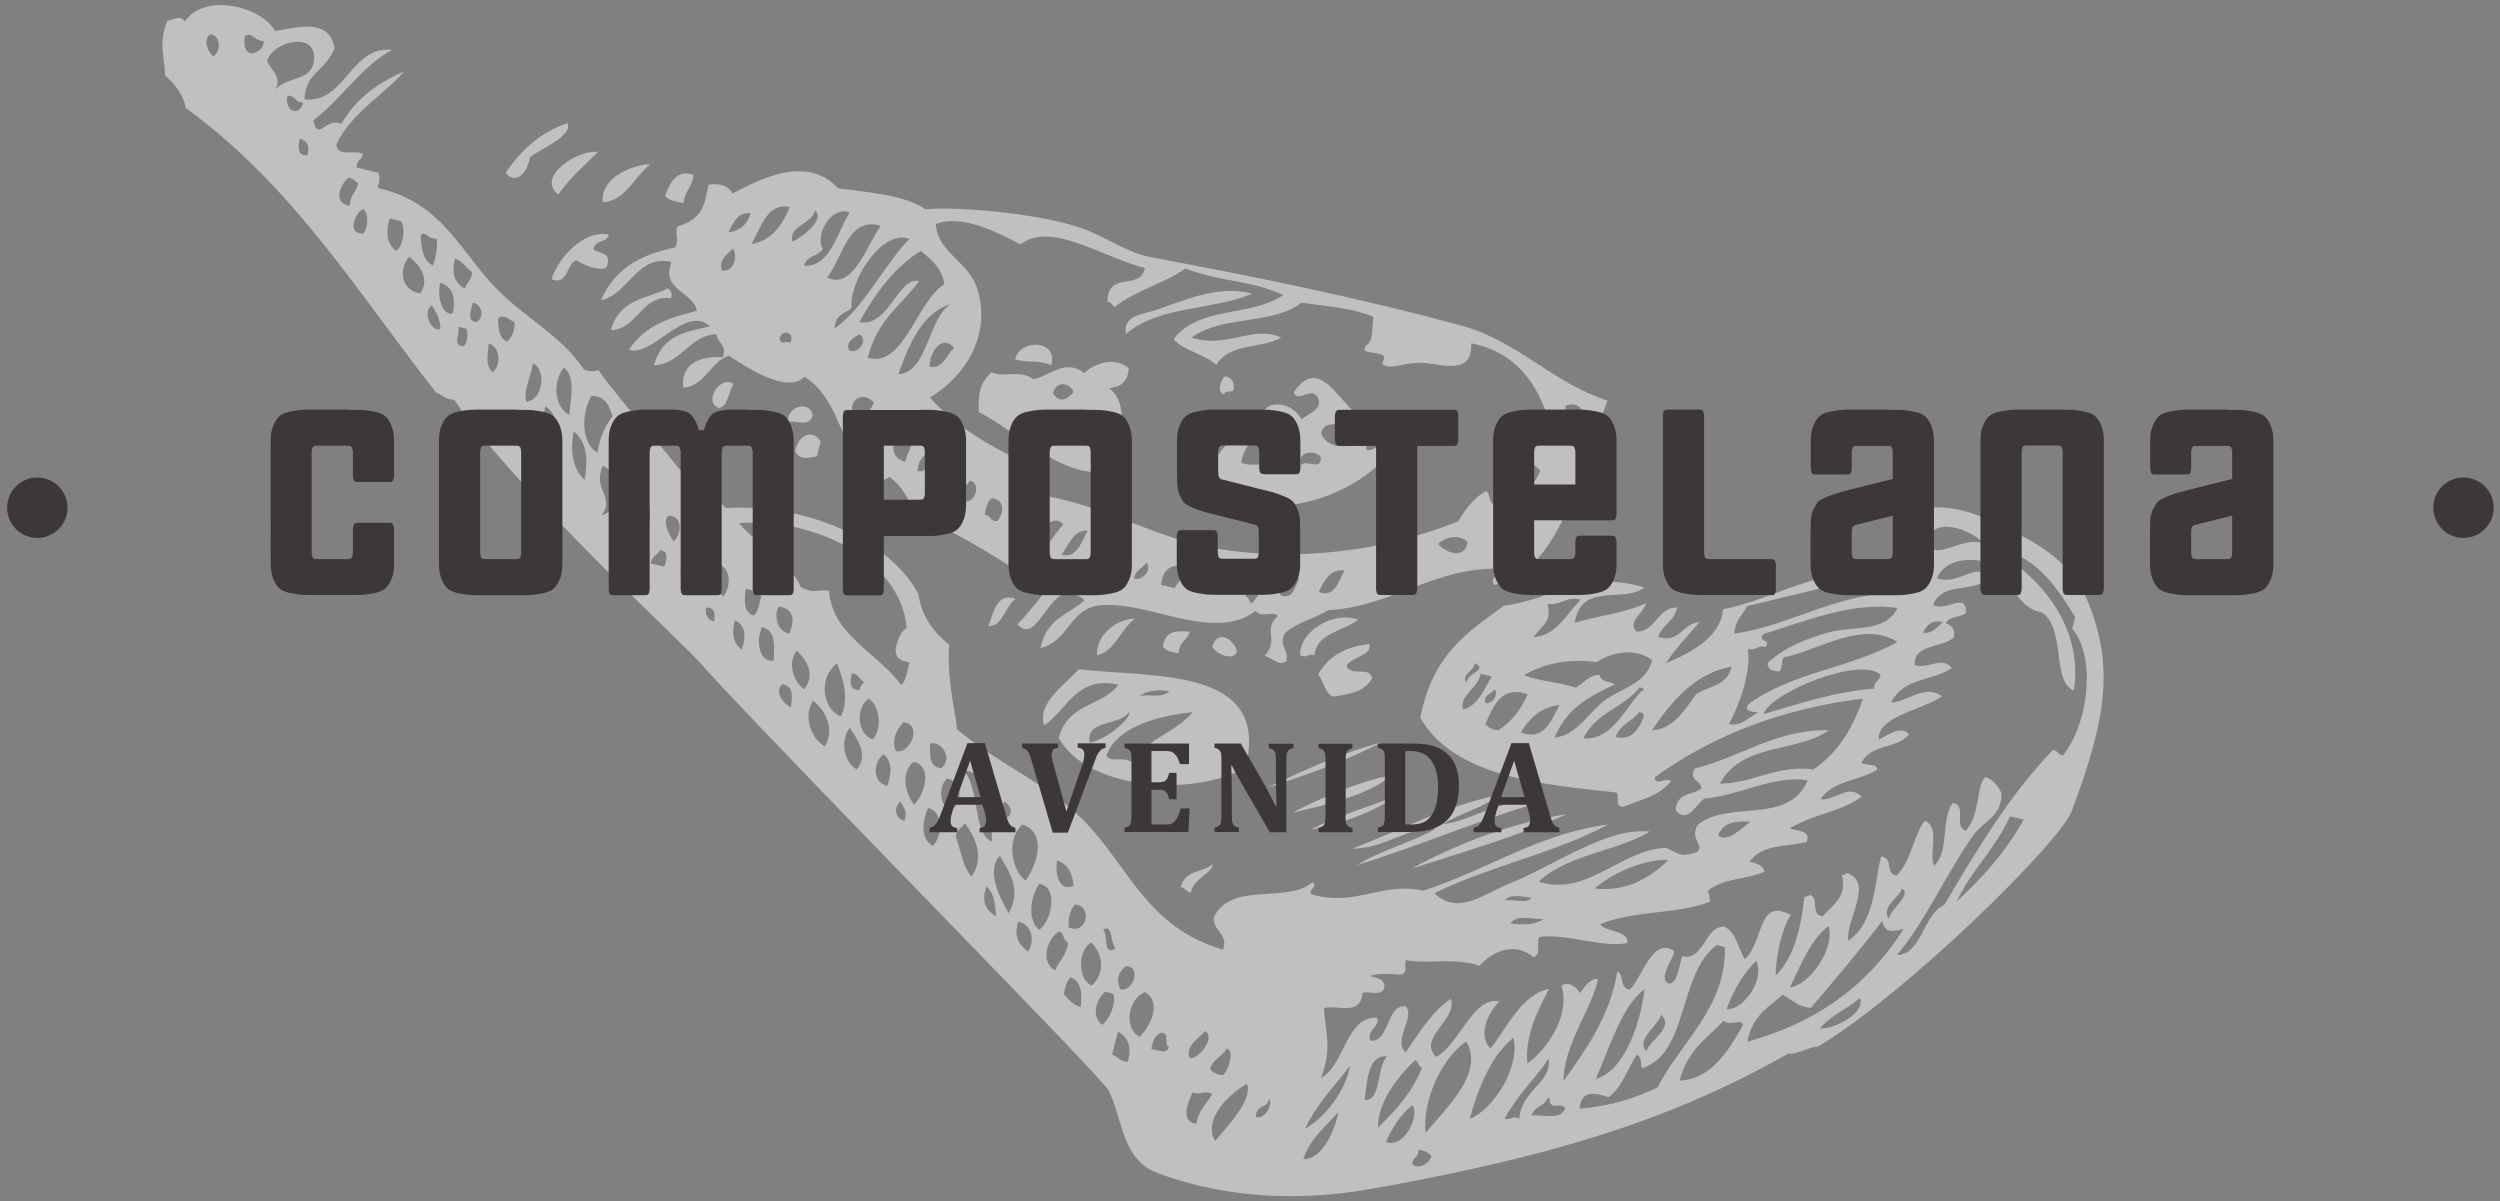 <?xml version="1.0" encoding="utf-8"?>
<!-- Generator: Adobe Illustrator 22.0.1, SVG Export Plug-In . SVG Version: 6.00 Build 0)  -->
<svg version="1.1" id="Capa_1" xmlns="http://www.w3.org/2000/svg" xmlns:xlink="http://www.w3.org/1999/xlink" x="0px" y="0px"
	 viewBox="0 0 1225.6 589" style="enable-background:new 0 0 1225.6 589;" xml:space="preserve">
<rect x="0" y="0" width="1225.6" height="589" fill="#808080" stroke="none"/>
<style type="text/css">
	.st0{opacity:0.5;}
	.st1{fill-rule:evenodd;clip-rule:evenodd;fill:#FFFFFF;}
	.st2{fill:#3D373C;}
</style>
<g class="st0">
	<path class="st1" d="M278.2,60.4c-12.4,4-22.3,12.5-30.3,24.3c5,6.4,10.9-0.3,11.9-7.7C265.5,73,281.2,66.1,278.2,60.4"/>
	<path class="st1" d="M613.8,144c-16-4.8-35,3.9-47.5,8.1c-6.1,2-16.1,2.5-14.3,11.6C568.4,149.7,594.2,152.3,613.8,144"/>
	<path class="st1" d="M295.5,99.1c11-0.4,15.4-12.4,23.2-18.5C312.5,80.3,294.1,86.1,295.5,99.1"/>
	<path class="st1" d="M273.7,95.4c5.7-8.3,12.8-14.3,19.5-20.9C283.7,73,262.4,86.7,273.7,95.4"/>
	<path class="st1" d="M340,85.7c-8.1-2.7-11.3,3.2-13.9,10.2c1.2,2.4,5.5,2.8,9,3.7C335.7,93.2,339.4,92.2,340,85.7"/>
	<path class="st1" d="M647.7,212.3c1.2-6.4,11.3-4.8,14.5-1.1c-0.6,2.4-1.2,4.7-1.8,7.1C654.8,219.8,649,216.9,647.7,212.3
		 M638.1,228c-3.2-5.6,6.2-8.5,9.5-3.7C647.6,231.2,640.2,224.9,638.1,228 M608.5,226.9c2.4-16.9,26.8-26,23.7-9.3
		C630.6,226,616.3,229.8,608.5,226.9 M669.8,220.6c0.8-6.1-0.6-10.7-1.8-15.5c-10.7-5.7-21.1-32.4-33.8-12.6
		c2.1,5.3,9.4-3.8,12.1,2.9c2.1,5.1-5.1,7.6-8.2,10.1c-2.7-4.5-6.6-6.8-11-7.2c-8.3-0.6-8.4,6.4-13,11.9c-1.8,2.2-5.4,0.8-7.7,2.7
		c-9.3,7.2-16.6,22.6-19.6,26.9c33.8,18.3,78.2,5.4,97.8-21.6C679.9,212.3,675.4,221.6,669.8,220.6"/>
	<path class="st1" d="M604.7,191.4c0.7-3.7-0.6-6-3.9-7c-2.3,1.4-4.5,7.9-0.8,8.8C600.8,191.4,603.3,192.4,604.7,191.4"/>
	<path class="st1" d="M282.6,127.6c3.2,2.2,10.8,5.5,14.7,3.6c3.2-8.2-4.4-6.7-6.3-9c0.9-5.2,6.3-2.6,7.5-7.2
		c-10.3-2.3-23.1,8.1-28.2,21.8C278.3,140.5,277.7,129.1,282.6,127.6"/>
	<path class="st1" d="M515.4,179c3.4-12.8-15.5-12.9-17.8-2.8C504.1,178.1,508.4,176.2,515.4,179"/>
	<path class="st1" d="M539.1,214.8c-5.5-0.8-9.9-2.3-11.3-5.7C533.1,195.9,545.8,202.4,539.1,214.8 M516.2,192.8
		c1.5-6.5,8.5-5.1,10.1-0.6C523,196.3,519.4,197.6,516.2,192.8 M543.8,190.3c4.6-0.7,8.9-1.9,9.6-9.7c-7-6.2-17.2-2.2-21.9,2.3
		c-9.2-7.4-17.1,1.6-24.9,3c-7.3-5.1-13.2-0.4-20.5-3.4c-6,5.3-6.5,10.9-6.3,19.5c20.8,10.4,44.9,37.5,69.9,27.3
		C546.3,216.9,555.4,199.4,543.8,190.3"/>
	<path class="st1" d="M327.4,141.4c-10.2,5.2-23.5,4.8-27.9,20.4c12.7,0,15.4-17.9,29.5-15.5C329.7,143.8,328.9,142.4,327.4,141.4"
		/>
	<path class="st1" d="M352.4,200c4.4-0.5,4.8-7.9,7.2-11.8C352.8,183.7,344.7,197.4,352.4,200"/>
	<path class="st1" d="M398.4,203.5c-1.1-7.1-12.4-4.8-12.1,3.1C390.7,206.3,397.1,209.5,398.4,203.5"/>
	<path class="st1" d="M366.4,206.4c-0.7,4.4,6.1,7.6,10,5.4C379.8,200.8,371.4,198.4,366.4,206.4"/>
	<path class="st1" d="M400.5,223.6c0.6-2.4,1.2-4.7,1.8-7.1c-3.7-6.4-10.8-3.6-12.5,4.5C391.6,225.6,396.1,224.7,400.5,223.6"/>
	<path class="st1" d="M637.3,321.1c3.5,2.1,4-1.2,7.1,0.2c0.8-10.8,14.1-11.9,21.4-17.4C655.7,299.4,637.5,308,637.3,321.1"/>
	<path class="st1" d="M671.3,315.7c-10.5,1.2-19.5,5-25.1,15c2.8,3.3,2.9,8.5,7.2,10.8c7.5-1,15.1-2,19.3-8.9
		c-1-6.3-9.8-0.6-12.7-6.1C662.8,321.8,672.8,321.5,671.3,315.7"/>
	<path class="st1" d="M606.4,319.7c-0.6-5.3-9-12-12.1-2.9C595.1,319.9,604.1,324.6,606.4,319.7"/>
	<path class="st1" d="M556.6,303.2c-9,0.2-19.3,7.8-18.8,18C546.5,319.6,549.6,307.9,556.6,303.2"/>
	<path class="st1" d="M570.1,317c1.2,2,4.3,2.7,7.7,3.3c0.4-6.2,4.3-6.1,5.5-10.7C577.4,309.4,571.2,308.6,570.1,317"/>
	<path class="st1" d="M497.9,293.6c-8.8-3.2-10.7,5.7-13.3,13.3C491.7,307.3,492.8,296.9,497.9,293.6"/>
	<path class="st1" d="M691.8,425.9c25.8-8.4,52.1-15.8,76.4-26.8C740.2,403.6,715.2,413.3,691.8,425.9"/>
	<path class="st1" d="M682.1,380c-17.6,3.6-33.3,10.8-48.7,18.4C650.3,394.7,672.2,389.2,682.1,380"/>
	<path class="st1" d="M733.9,248c-4.5-0.7-2.8-5.3-5.3-7.3c-5.6,3-9.9,8.4-13.7,14.8c-34.9,14.4-80.4,20.8-122.6,12.7
		c-25.5-4.9-50.7-19.7-79-25c-0.8-4.2-1.7-8.4-2.5-12.6c-22-9.5-41.6-20.6-54.9-35.7c18.2-11,29.9-31.2,23.3-53.1
		c-4.1-13.6-19.8-18-20.4-32c13.4-5.1,31.7,5,41.5,10c15-11.6,40.2,6.4,61,11.6c-2.7,11.7-18.1,0.8-18.4,16.6c2.3,0.1,2,1.9,3.7,2.4
		c10.4-8.2,23.8-11.2,34.6-18.8c16.8,6.7,31.1,5.4,47.9,13c-15.8,11-41.1,5.1-53.8,21.7c4.9,5.6,15.5,7.4,21,12.6
		c6.8-11.1,21.9-7.7,31.8-13.4c-13.7-6.4-26.9,5.7-44,0c15-11.1,39.2-5.9,54-17.1c13.6,1.9,25,2.7,35.2,6.9
		c-0.9,4.6,0.5,11.2-3.6,14.2c-3.4,4.6,6.4,2.4,8.7,5.1c1.1,1.4-2.2,3.5,0.3,4.6c4.4,1.9,11.2-2.2,20.2-1.2
		c10.2,1.2,23.1,5.2,22.3-9.7c24.8,4.6,34.6,25,38.4,39.3c-6.4,1-14.1-0.3-17.3,6.4c3,6.4,7.2,12,12.8,16.6
		C750.9,241.3,742.4,244.7,733.9,248 M705,266.7c3.6-3.5,10-5.1,14.5-1C717.9,274.9,708.5,270.7,705,266.7 M646.5,290.2
		c2.8-5.9,5.9-11.5,12.6-10.5C656,285.2,654.4,293.2,646.5,290.2 M627.7,291.7c-0.9-3.2,3.4-10.7,9.2-8.3
		C634.8,288,633.7,294.3,627.7,291.7 M613.8,295.9c-1.6-0.9-1.5-3-3.3-3.8c1.6-3.9,4.4-5.8,8.5-5.5C618,291.1,615.7,293,613.8,295.9
		 M575.9,288.3c-2.2-0.5-4.5-1.1-6.7-1.6c1-8.5,5.7-10.4,12.3-9.1C583.2,281.2,577.6,284.4,575.9,288.3 M555.9,283.5
		c1-4.3,4.2-4.9,6.2-7.6C565,279.3,559.7,285.3,555.9,283.5 M544.8,282.3c2.1-4.4,3.3-10.5,8.2-10
		C550.7,276.4,549,281.7,544.8,282.3 M540,267.6C544.9,276.4,527.1,275.9,540,267.6 M520.4,272c3.7-5.2,6.1-12.4,12.9-11.9
		C530,265.6,528.1,273.9,520.4,272 M511,269.7c-8.1-5,4.8-19.6,10.3-12.6C517.6,260.8,515,266.4,511,269.7 M497.4,261.9
		c-4.4-1.8-0.3-7.3,1.2-10.3c3,0.1,3.3,1.8,5,2.7C502.5,258.7,499.3,259.2,497.4,261.9 M489,255.4c-4.1,0.3-3-2.8-6.3-3
		c0.7-3.6,1.5-6.9,3.5-8.2C492.9,245.1,492.1,251.5,489,255.4 M470.4,244.9c0.5-5.3,3.3-6.5,5.2-9.3
		C481.8,237.1,477.5,249.5,470.4,244.9 M458.7,240.6c-2.1-4,2.3-8,4.2-11c1.3,0.3,2.7,0.7,4,1C465.4,236,465.2,244,458.7,240.6
		 M449.8,230.9c0.4-5.4,2.8-7.3,5.2-9.3C459.3,223.4,454.3,232.6,449.8,230.9 M455.6,179.7c0.6-8.7,6.8-15.6,12.2-9.1
		C463.9,173.8,462.3,181.3,455.6,179.7 M443.8,226.5c-11.2-3.5-3.9-16.4,2.3-20.5C452.8,210.1,445.3,219.3,443.8,226.5 M440.4,183.5
		c5.7-16.6,12.8-30.7,25.7-34.4C454.9,155.8,454.9,182.6,440.4,183.5 M425.4,175.4c4.7-19,16.5-25.5,25.1-37.6
		c-10.2-2.4-14.9,22.9-29.2,20.1c8.2-14.9,17.8-27.3,30.1-34.9c5.4,4.4,10.7,8.9,11.5,16.3C449.3,148,443,180.5,425.4,175.4
		 M421.9,206.2c-9.3-4.3-1.7-17,6.5-9C427,201.5,423.9,202.9,421.9,206.2 M416.4,171.8c-2.3-4,2.3-6.4,4.8-7.9
		C426,166.3,420.9,173.8,416.4,171.8 M417.4,150.9c-1-13.8,15.2-38.7,28.4-33.8c-12.9,13.4-22,33.6-36.6,43.9
		C409.6,153.5,414.5,154,417.4,150.9 M405.5,136c7.9-10,10.1-30,26.3-25.3C424.6,120.8,418.1,142.4,405.5,136 M394.2,130.3
		c1.5-5.4,6.8-4.3,9.2-8.3c-4.2-6.8,4.2-21.3,13.1-17.9C410.1,114.8,406.8,130.9,394.2,130.3 M382.2,166.6c0.3-5.7,7.8-3.9,5.3,1.3
		C383.9,166.8,384.2,169.6,382.2,166.6 M388.6,118.5c-2.3-7.7,9.2-8.4,11-15.4C404.7,108,392.8,116.4,388.6,118.5 M368.4,119.6
		c4.9-8.4,7.8-20.4,18.8-18.1C383.1,111.5,377.3,118.3,368.4,119.6 M738.8,279.3c-2.7-5.5,6.3-7.9,8.5-11.5
		C750.7,274.6,741,275.5,738.8,279.3 M774.9,203.7c-2.7,1.8-8.8-0.3-7.3-4.8C770.2,197.3,777.4,198.7,774.9,203.7 M357.1,113.9
		c2.5-5.2,5.1-10.1,10.9-9.4C366.1,110.7,362.2,113.3,357.1,113.9 M353.8,132.6c-1.3-5.6,2.4-7.7,5.5-10.7
		C361.9,125.5,359.7,133.7,353.8,132.6 M732.6,286.8c33.1-7.7,40.8-53.9,55.5-90.4c-27-8.7-44.1-29.3-71.7-36.8
		c-50.1-13.6-99.2-23.6-152.1-33.5c-12.1-2.3-21.7-9.8-33.4-14c-19.8-7.2-59.8-11-77.2-9.5c-10.1-7.1-28.9-8.4-42.9-10.3
		c-15.4-16.8-38.7-4.2-51.8,2.6c-1.5-4-7.2-5.3-11.7-4.3c-2.1,12-4.1,16.9-15.1,20.4c-1.8,4.3,1.2,5.6-1.2,10.3
		c-15.2,3.2-28.9,9-36.4,25.8c13.6-2.5,17.4-22.5,34.6-18.7c-5.5,14.2,10.8,14.4,12.4,24c-12.9,3.2-25.4,6.9-33.3,19.1
		c11.7,3.8,27.9-22.6,39.8-11.5c-11.3,2.6-23.3,3.9-27.5,19c13.1-0.1,17.7-15.1,30.8-15.1c0,4.3,5.4,5.2,2.9,11.2
		c-9.7-0.6-20.6,2.2-19.4,14.9c10.3-0.2,13.6-12.9,22.4-15.7c8.5,5.7,28.8,19.1,37.1,10.4c15.6,9.7,17.5,30.6,26.6,41
		c-2.5,1.7-6.1,1.5-6.2,7.5c4.8,2.4,16.5,4.6,21.2,0.6c6.4,4.6,9.6,11.2,12.5,18c23.9,11.1,45.1,23.9,64.3,38
		c-4.8,5.2-9,11.4-14,16.2c10.9,12.5,16.5-27.3,32.8-11.7c-7.6,7.1-18.4,8.4-21.5,23.4c14.9-3.8,13.9-20.3,30.9-21.1
		c23.6-1.2,54.5,18.2,74.6,2.9c2.5,3.7,9.5-0.3,10.7,2.6c-7.5,7,1.1,11.4-6.4,19.5c4.2,0.8,6.7,5.2,10.7,2.6
		c1.6-5.8-3.9-6.9-0.8-13.7c6.1-5.6,14.5-7.1,21.4-11.4c31.2-1.6,52-21.4,84.7-20.3C735.3,283,729.9,282.3,732.6,286.8"/>
	<path class="st1" d="M620.8,386.3c19.6-6.3,38.9-13.2,56.8-22.5C657.5,369.2,639.1,377.7,620.8,386.3"/>
	<path class="st1" d="M735.1,389.7c-26.1,5.1-48.2,17.2-72,26.3c14.9,0.4,29-11.6,40.8-9.7c-12.3,6.9-26.6,10.3-38.6,17.8
		c29.6-9.2,57.6-21.1,87.2-30.2c-18.5-2.7-29.4,8.2-45.2,10.2C716.1,398.5,726.8,396.2,735.1,389.7"/>
	<path class="st1" d="M685.3,389.8c-14.1,5.9-29.2,9.8-42.6,16.8C658,404.3,676.3,396.4,685.3,389.8"/>
	<path class="st1" d="M578.8,434.9c2.6,0.3,2.5,2.3,5,2.7c1.3-7.3,11.4-9.8,10.6-14C589.6,428.1,581.1,426.1,578.8,434.9"/>
	<path class="st1" d="M942.7,310.2c1.9-4.1,4.8-6.5,9.8-5.2C949.6,307.4,947.3,310.8,942.7,310.2 M1011.4,370.4
		c-2.5-0.4-2.4-2.4-5-2.7c-20.3,20.9-36.9,48.2-53.3,76c-10.1,4.1-11,24.4-23.2,24.5c13.6-15.7,24.5-40.5,37.5-58.7
		c4.9-6.9,14.1-9.2,13.8-20.7c-1.6-3.3-3.6-6.3-7.9-7.9c-4.5,4.1-2.4,18.4-9.5,26.3c-6.4-1.8,0.8-12.5-6.5-13.6
		c-6,8.5-1.4,23.7-9.2,30.9c-2.6-6.6,3.2-18.7-4.4-22.1c-5.5,6.3-6.5,19.6-13.9,26.8c-5.9-0.9-1.3-8.6-7.6-9.3
		c-3.4,13-3,32.5-16.1,41.3c-1.3-10.3,12.5-28-0.2-33.1c-1.1,0-1.7,1.1-3,0.8c2.9,10.2-3.9,14.4-9.4,20.3c-6.1-0.9-1.6-8.5-5.9-10.4
		c-1.2,0-1.7,1.1-3,0.8c-1.5,12.6-4,28.6-14.1,38.7c0.2-10.2,2.9-22.9,7.5-29.8c-16.6-8.4-12.8,12.1-22.5,21.7
		c-3.7-5.1-3.7-12.6-10.2-16c-9.7-0.1-9.8,17-20.7,14.6c-1.6,5.4-2.1,12.7-6.3,13.5c-5.9-2.5,1.9-11.9,2.6-15.9
		c-10.5-7.6-15.6,12.1-21.8,18.8c-5.6-0.8-2.6-7.1-6.2-9c-3.6,22.2-15.6,38.5-26.4,53.8c-0.2-17.5,14.6-36.8,16.9-50.1
		c-4.3-0.1-6.3,3.9-8.9,6.9c-1.3-2.6-5.4-6.1-9-3.6c4.5,14.4-6.9,31.2-16.7,38.1c-1.6-14.4,6.8-29,10.6-36.5
		c-13.5,2.8-19.9,18.1-28.7,29.2c-6.4-6.1-1.3-17.7,4.4-23c-12.6-3.2-19.7,21.2-31,27.1c-9.5-9,10.4-18,7.2-28.4
		c-9.1,5.8-15.4,16.5-22.2,26.2c-6.5-5.8,5-17.5,0-22.6c-9.5-1-7.8,17.6-17.1,16.9c-2.9-4.4,5.4-7.6,2.9-11.3
		c-15.1-0.7-15.9,23.9-27.3,29.5c5.9-14.9,1.8-23.3,1.5-34.2c6.6-1.9,17.9,4.3,18.9-7.5c3.3-0.9,8.8,1.8,10.5-2c1.2-4.4-3-5.2-7-6.2
		c4.5-1.6,10.3-1,15.8-0.7c3.2-2.1,1-3.5,1.8-7.1c12.8,2.1,22.3-1.5,36.3,2.7c5.8-6.4,16.3-12.3,26.6-4.1c3.9-2.4,0.9-5.6,2.5-9.9
		c12.7-2.1,30.9,5.4,43.3,2.9c0.8-6.5-10.6-5.1-13.3-9.2c16.2-6.9,37.5-4.7,54-11.1c-0.9-1.4,0.2-4.1-1.6-4.9
		c7.3-6.9,19.2-5.6,28.1-9.8c-0.6-2.8-3.4-4.2-7.3-4.8c6.1-8.9,18.3-7.2,28-9.8c2.3-5.4-4.1-5.3-8.3-6.5c10.7-6.9,24.8-8,35.2-15.6
		c-6.2-6.8-13.4,2.3-20.2,1.2c6.7-9.4,18.9-8.9,27.8-14.4c0.6-3.2-5.5-2-7.7-3.4c5-9.6,17.2-6.6,23.4-13.9
		c-3.6-4.9-11.2,0.6-14.8,2.5c-1.1-11.4,21.6-14.6,30.9-21.2c-7.8-6.3-17,2.6-24.9,3c6.1-12.4,20.4-10.4,29.8-16.9
		c-4.7-6.1-11.9,0.7-18.1-1.4c-1.2-10.2,13.5-8.6,19-13.5c0.8-3.7-0.6-6-3.9-7c2-4.1,7.1-2.5,9.9-5.2c0.2-10.7-9.7-0.2-16.1-3.9
		c5-12.4,21.3-4.6,27.8-14.4c-7.8-6.2-15.6,5.2-25.9,1.3c4-9.5,16.4-9.7,22-8.3c13.4,3.4,15.6,23.1,29.2,25
		c12.2,7.6,4.8,34,15.9,38.4c4.6-30.3-14.9-55.3-40.6-69.9c21.2,1.8,32.8,20,41.2,34c-0.5,1.9-1,3.8-1.4,5.6
		C1026.9,320.7,1025,352.6,1011.4,370.4 M959.2,442c7.6-16,18.8-25.5,26.2-41.8c2.2,0.5,4.5,1.1,6.7,1.6
		C982.9,418.4,971.3,430.7,959.2,442 M932.4,435.6c5.1,2.6-5.4,10-6.6,14.9C922.4,443.7,930.9,440.6,932.4,435.6 M877.5,484.1
		c5.5-11.5,10.4-23.9,19-30.1C899.7,464.9,887.3,482.8,877.5,484.1 M856.6,510.7c2.6-13.2,10.6-16.9,17.2-23c4.7,2.1,7,5.8,14,6.4
		c11.8-14,23.7-27.8,35-42.7c0.8,6.2,5.4,5.4,10.4,4C914.2,485.5,887.7,502.1,856.6,510.7 M892.3,504.2c5.4-6.8,13.3-9.3,19.4-14.9
		C914.9,496,900.5,504.3,892.3,504.2 M846.4,494.7c3.7-9.8,8.5-17.8,14.5-23.6C865.5,479.7,854.8,495.5,846.4,494.7 M823.4,529.8
		c4-15.5,13.7-20.9,21.6-29.4c3.8,3,9-1.6,9.4,2.3C846.7,516.4,838.4,529,823.4,529.8 M814.4,497.5c6.5,6.3-5.7,12.5-7.3,17.8
		C801.8,509.9,812.5,503.2,814.4,497.5 M782.3,528.9c7.2-16,12.5-35.4,23.9-43.9C804.3,502.1,795.9,525.5,782.3,528.9 M774.4,543.5
		c0.7-9,7.1-8,14.2-5.6c6.2-4.2,9.2-13.9,13.8-20.8c2.7,1.1,1.7,4.4,2.6,6.6c23-7.3,17.5-46.2,36.6-60.4c1.3,0.3,2.7,0.6,4,1
		c0.7,29.8-21.9,46.8-33,68.8C801,538.7,788.4,542.4,774.4,543.5 M750.8,546.9c1.5-4.8,6.1-4.2,7.9-8.6c1.2,0,1.1,0.9,1,1.8
		c1.6,4.2,5-0.2,7.7,3.3C764.7,549.5,756.5,546.1,750.8,546.9 M737.7,548.3c6.2-11.6,14.7-19.1,21.6-29.4
		c1.3,12.6-13.2,14.8-14.5,29.6C741.2,546.4,740.8,549.6,737.7,548.3 M720.5,548.6c4.8-17.5,11.4-31.8,21.5-39.9
		C745.2,524.4,731.4,544.2,720.5,548.6 M698.9,555.5c-1.8-15.8,8.1-37.2,19.9-44.9C728.4,526.3,706.9,545.1,698.9,555.5
		 M692.3,570.5c0.3-3.6,3.2-2.5,3.1-6.8c3.2,0.3,5,1.5,6.4,3C700.5,571.3,694.3,573.4,692.3,570.5 M679.4,559.8
		c3.5-7.4,7.5-14,13.1-17.9C696.1,547.1,688.2,563.4,679.4,559.8 M693.8,519.7c1.6,0.9,1.5,3,3.3,3.8c-5.3,13.2-13.5,21.2-21.6,29.4
		C675.5,539.2,686.3,526.9,693.8,519.7 M668.9,539.3c1.4-5.8,0.6-22.4,11.1-21.4C674.9,522.6,677.2,540.2,668.9,539.3 M639.8,553.3
		c6-12.6,14.5-20.8,22-30.8C660,534.4,649.3,548.2,639.8,553.3 M638.9,568.2c3.9-10.9,11.1-15.9,17.2-23
		C654.9,552.7,648.5,568.8,638.9,568.2 M615.7,547.5c0.2-6.6,5.7-3.5,6.5-9C624.3,541.1,619.9,549.3,615.7,547.5 M750.8,440.1
		c-2.7,3.4-9.1,0.3-13.1,1.4C740.3,438,745.8,439.5,750.8,440.1 M756.7,450.6c-4.1,2.9-10,2.9-16.2,2.1
		C743.7,448.1,751,450.7,756.7,450.6 M817.9,421.7c-9.6,9-20.5,15.5-36.1,13.9C791,427.3,807.5,420.9,817.9,421.7 M858.2,402.8
		c-4.4,3.1-11.3,10.6-15.9,6.7C845,402.6,851.6,402.6,858.2,402.8 M864.5,350.1c3.8-10.8,47.5-28.5,57.4-19.3
		c-0.3,3.5-3.2,2.5-3.1,6.8C899.2,339.1,882,345,864.5,350.1 M861.8,349.4c-4.6,2.1-7.8,6.8-14.2,5.6c5.4-10.1,10.9-25.5,9.3-36.9
		c3.8,1.3,4.9-2.2,8.7-0.9c2.8-4.2-4-2.1-1.2-6.3c20.1-6.2,44.1-16.2,65.8-12.8c-6,12.2-22.2,8.8-32.8,11.7
		c-11.8,3.2-22.5,7.5-30.8,15.2c-0.3,2.6,1.5,3.8,4.6,4.1c2.9,0.9,1.9-4.9,3.1-6.8c17-3.3,38.6-18.5,55.9-7.6
		c-22.8,12.9-51.9,14.8-73.1,30.6C854.7,349.3,859.5,348.6,861.8,349.4 M831.3,340.6c-5.8,8.2-11.3,16.9-21.4,17.4
		c10.3-15.4,21.9-28.2,39.1-31.2C846.3,337.1,837.2,336,831.3,340.6 M943.7,266.9c3.2-14.8,22.2-7.5,28.6-0.7
		C960.7,263.1,951,274.8,943.7,266.9 M595.7,559.3c-6.3-10.9,7.6-23.6,15.6-27.9C614.4,539.4,601,552.8,595.7,559.3 M599.5,527.1
		c-3.2-0.3-5.1-1.5-6.3-3c1.7-5.3,5.9-5.9,8.2-10.1C605.6,515.3,601.9,525.3,599.5,527.1 M586.4,551c-8.1-1.5-3.9-10.4-1.8-15.5
		c4,1.7,5.4-1.4,9.7,0.9C591.6,541.1,587.8,543.9,586.4,551 M583.2,518.7c-2.3-6,4.7-9.8,7.6-13.2
		C596.1,508.5,587.6,519.5,583.2,518.7 M564.4,514.2c0.8-4.2,2.2-7.1,4.8-7.9c4.8,0,0.9,5.7,3.9,7C572.1,516.8,568,515,564.4,514.2
		 M558.8,508.3c-8.4-4.2-5.5-19.3,2.7-21.9C569.5,491.6,564.4,502.3,558.8,508.3 M545.2,517.1c0.9-3.8,1.9-7.6,2.9-11.3
		c5,2.7,6.8,7.5,4.8,14.7C548.5,520.5,548.4,517.8,545.2,517.1 M549.1,484.9c-1.9-4.5-1-8.2,2.9-11.3
		C560.1,474.1,555,487,549.1,484.9 M540.4,502.4c-5.2-3.6-3.5-11.9,1.3-16.2c1.3,0.3,2.7,0.6,4,1
		C547.5,491.9,543.6,500.1,540.4,502.4 M540.8,455.8c4.8-3.4,3.5,7.2,6.2,9C540.5,469.4,543.3,457.8,540.8,455.8 M535.3,483.1
		c-6.9-2.6-7.2-16.9-0.4-21.1C540.3,467,542.3,476.5,535.3,483.1 M521.5,487.3c0.7-3.5,1.5-6.9,3.5-8.2c5.4,2.5,5.5,8.3,4.8,14.7
		C525.9,492.3,523.5,489.9,521.5,487.3 M524,454.8c-0.5-4.3,0.3-7.7,2.9-11.4c4.4,0.3,5,3.1,5.6,5.9
		C531.5,454.5,528.7,456.3,524,454.8 M517.3,475.7c-7.4-3.6-4.2-15.6,2-19.1c2.6,1.1,1.7,4.4,4.3,5.5
		C522.8,469,519.1,470.8,517.3,475.7 M518.1,421.8c6.1,2,7.6,6.9,8.2,12.5C518.7,437.4,517.4,427.8,518.1,421.8 M509.5,455.8
		c-5.5-3.9-4.9-15.5,0-22.5C519.1,434.7,515.6,451.4,509.5,455.8 M504,466.5c-4.2-3.2-7.3-7.1-4.8-14.7
		C506.4,453.4,507.2,461.7,504,466.5 M502.8,431.7c-6.8-4.9-9.7-20.2-1.6-27.5C512.6,408.1,509.4,422.2,502.8,431.7 M494.5,447.7
		c-4.1-7.3-11.4-20.9-4.3-28.1C494.8,427.4,501,436.2,494.5,447.7 M483.6,434.6c4,3.3,4.2,9.1,4.8,14.7
		C483.7,446.4,480.8,442.3,483.6,434.6 M492.7,393.1c2.5,1.7,4.4,5.6,0.9,7.7C491.2,399.1,490,394.8,492.7,393.1 M472.4,377.7
		c13.9,0.9,13.5,21.3,13.9,34.9C476.8,408.8,480.5,386.4,472.4,377.7 M476.3,429.8c-4.6-5.3-5.3-13.2-7.8-19.9
		c0.7-3.6,3.2-3.9,4.5-6.4C477.6,409.7,483.1,419.9,476.3,429.8 M466,397.2c-5.1-1.9-6.4-11-1.8-15.5
		C472.2,382.7,471.9,394.5,466,397.2 M457.4,414.7c-6.5-3.3-5.1-12.7-2.4-18.6C462.1,397.8,462.5,408.9,457.4,414.7 M455.8,364.7
		c4.7-2.4,12.2,6.9,5.5,11.9C454.7,375.7,456.4,369.5,455.8,364.7 M448.2,394.5c-4.3-5.4-7-15.3-0.3-21.1
		C457.3,375.8,453.4,389,448.2,394.5 M441.6,392.9c1.1,2.9,3.6,4.8,1.8,9.5C438.8,401.6,437.8,395.4,441.6,392.9 M439.3,368.3
		c-2.4-4.8-0.1-10.4,3.6-14.2C452.5,355.2,446.3,369.6,439.3,368.3 M433.2,369.8c3.8,3.1,4.3,8.3,1.8,15.5
		C427.3,383.5,428.1,373.3,433.2,369.8 M427.9,362.5c-7.7-2.6-8.6-15.2-2.1-20C431.1,345.7,432.8,356.6,427.9,362.5 M420,377.2
		c-6-3.2-8.5-13.9-3.4-20.4C419.8,361.7,426.2,369.9,420,377.2 M417.7,330c3.4,0.6,3.6,3.2,6,4.4c-1,1-2,2-2.4,3.9
		C416.1,338.1,416.7,334.2,417.7,330 M412.3,351.2c-9.9-4-10.7-19.9-1.9-26C413.2,333.1,416.5,342,412.3,351.2 M404.3,365.9
		c-6.7-3.8-10.7-14.9-5.7-22.4C404.6,348.1,409.6,357.7,404.3,365.9 M394.3,337.9c-5.2-3.3-8.5-13.1-3.7-18.9
		C395.2,323.2,400,330.7,394.3,337.9 M383.6,335.4c5.8,1,4.6,6.5,4.2,11.5C383.9,344.8,379.4,338.9,383.6,335.4 M387,310.6
		c-6.6-0.9-7.6-10.2-5.1-13.3C388.6,298.5,390.1,303.1,387,310.6 M373.6,307.4c7.3,2,5.7,9.8,5.8,16.4
		C373.4,325.2,369.8,316.1,373.6,307.4 M369.3,301.8c-4.9-2-4.4-7.5-3.8-13c4.4-0.1,4.5,2.6,7.7,3.3
		C372.2,296,371.7,300.5,369.3,301.8 M360.2,304.2c5.3,2.1,5.6,7.5,3.5,14.4C359.7,315.6,358.5,310.8,360.2,304.2 M362.3,256.5
		c37-3.1,79.4,18.3,82.2,51.3c-2.6,1.6-4.2,4.9-5.2,9.3c-1,4.6,1.5,7,6.6,7.6c-1.2,4-1.6,9.5-4.2,11c-11.3-15.7-33.7-24.2-35.3-46.1
		c-7-0.7-7,1.6-13.8-1.8C386.9,274.7,371.6,267.5,362.3,256.5 M354.7,292.3c-5-2-5.9-11.3-1.8-15.5
		C358.3,279.3,358.4,287.4,354.7,292.3 M346.2,297.8c4.7,0.1,4.3,3.6,3.9,7C346.8,303.7,345.5,301.4,346.2,297.8 M338.3,289.9
		c-5.2-4.4-6.1-13-2-20.1c4.3,1.6,4.9,5.6,7.9,7.9C342.8,282.9,342.1,289.1,338.3,289.9 M330.2,265.4c-2.1-3.3-5.8-9.7-2.5-12.6
		C334.8,252.7,334.3,261.9,330.2,265.4 M319,276.2c0.6-3.6,3.2-3.9,4.5-6.4c4.3,0.3,3.5,4,2.2,8.1
		C323.4,277.3,321.2,276.7,319,276.2 M315.5,261.8c-6.5-4.7-9.6-16.7-2.7-23.2C318.4,242.8,321.3,254.2,315.5,261.8 M305.1,257.8
		c4.9,2,5,7.1,5.5,11.9C308.6,265.9,302.6,264.6,305.1,257.8 M301.7,220.9c6.9,1.5,6.9,7.4,4.8,14.7
		C303.9,231.3,302.5,226.3,301.7,220.9 M295.1,252.4c6.5-9.1-4.8-12.3,0.4-24C302.9,230.4,305,250.8,295.1,252.4 M292.9,221.8
		c-7.9-4.2-8.2-19-2.9-27.8c7.8,0.5,8.5,5.6,10.3,10C297,208.5,294.1,213.7,292.9,221.8 M281.3,211.5c6.3,5,7.1,13.6,5.3,23.8
		C280.9,229.9,279.3,221.9,281.3,211.5 M276.4,180.2c5.9,4.5,3.4,14.4,2.7,23.2C272.2,200.1,270.4,188,276.4,180.2 M270,222.3
		c-4.8-5.2-4.8-13.5-2.6-23.2C274.2,203.9,274.6,213.3,270,222.3 M258,196.9c-1.7-4.5,2.3-12.6,3.3-18.8
		C267.9,181.2,266.4,196.2,258,196.9 M248.4,167.5c-3.9-2.2-4.2-6.8-4.2-11.5c3.2-2.2,5,0.7,8,1.9
		C252.4,161.6,251.5,165,248.4,167.5 M241.7,182.4c-4-2.5-2.6-8.6-2.1-14C244.9,169.8,246,178.5,241.7,182.4 M233.7,157.9
		c-5-0.3-3-5.2-1.9-9.5C236.4,149.2,237.5,155.4,233.7,157.9 M226.5,169.7c-4.7-0.6-0.7-6.7-1.9-9.5c1.3,0.3,2.7,0.6,4,1
		C229.4,162.5,229.6,169.9,226.5,169.7 M227.9,141.5c-5-2.7-6.8-7.5-4.8-14.7c4,1.4,5.2,4.5,8.3,6.5
		C231.3,137.9,228.7,138.2,227.9,141.5 M215.8,138.6c6.6,2.1,7.5,7.8,6.2,15C216.8,154.9,214.2,145.6,215.8,138.6 M211.7,149.7
		c2.1,3.4,4.2,6.8,4.2,11.5C212,163.3,206.5,153.3,211.7,149.7 M206.2,115.2c3-2.1,3.1,2,8,1.9c0.2,3.8-0.2,8-1.9,13.1
		C206.9,127.4,206.6,121.3,206.2,115.2 M206,143.8c-8.8-1-11.1-11.3-5.4-17.9C205.8,129.7,210.9,137.1,206,143.8 M194.2,122.9
		c-4.3-3.2-5.4-8.4-3.1-15.8c1.8,0.4,3.6,0.9,5.4,1.3C198.7,110.6,198.1,120.7,194.2,122.9 M177.9,114.5c-8.4,0.1-3.4-10.8,0.2-12
		C181,104.6,180.5,112.5,177.9,114.5 M171.4,100.9c-8.4-1.4-4.7-10-0.8-13.7c2.9,0.1,3.3,1.8,5,2.7
		C174.7,94.5,171.7,95.3,171.4,100.9 M147,67.9c3.7,1.2,5.1,3.8,3.6,8.4C145.5,76,146.1,72.1,147,67.9 M141,46.9
		c4.4,0,3.3,3.4,7.7,3.3C146.5,58.2,139,53.8,141,46.9 M134.6,43.9c5.1-5.7-4.3-12-3.5-14.4c3.2-9.6,23.9-14,22.9-0.5
		C153.2,39.9,142.5,36.8,134.6,43.9 M123.5,26.2c-4.3-0.8-3.7-4.8-3.5-8.4c3.7-2.5,4.3,2.3,9.4,2.3
		C128.8,24.7,126.1,25.5,123.5,26.2 M104.6,27.7c-2.7-2.2-5.3-8.1-1.5-10.9C108.3,17.4,108.4,24.9,104.6,27.7 M792,361.3
		c2.5-6.4,8.1-7.5,11.6-12.2c1.6,0.1,2.3,0.9,2.3,2.1C803.3,358,799.6,363.2,792,361.3 M776.2,362c6.5-13.1,19.5-14.7,27.6-25
		c2.5,0.2,2.4,2,1,1.7C796,347.8,790.6,362.8,776.2,362 M762.1,361.6c6.2-15,17.8-20.4,29.3-26c-0.6-1.6-6.5-0.6-7.3-4.8
		c-5,0.1-7.8,4.1-11.5,6.3c-10.2-3.1-18.4-3.2-25.5-6.1c9.9-5.7,21.5-8.3,35.7-6.4c6.5-4.4,18.2-7.6,27.2-1
		c-3.2,12-15.8,14-23.5,19.9C778.8,349.4,773,360.5,762.1,361.6 M745.6,359.1c4.5-7.8,10.7-12.6,19-13.5
		C760.3,353.6,756.9,363.4,745.6,359.1 M734.6,358c-3.2-0.3-5.1-1.5-6.4-3c4.1-9.8,8.5-19.1,20.7-14.6
		C745.4,348.4,740.5,354.2,734.6,358 M728,344.4c0-4.8,3.2-3.9,4.5-6.4C735.3,339.7,731.1,346.2,728,344.4 M717.2,347.8
		c-1.9-7.1,7.2-9.9,8.7-17.5c1.8,0.4,3.6,0.9,5.4,1.3C727.4,338.4,724.1,346.3,717.2,347.8 M723,325.1c7,3.6-4.2,4.7-3.9,9.6
		C715.6,331,722.8,329.1,723,325.1 M758.7,296.1c6.3,0.8,9.4-3.9,16.2-2.2c-7,7.5-12.4,17.8-23.1,18.5
		C756.3,305.9,760.8,305.3,758.7,296.1 M1024.3,296.7c-7-17.7-19-26.9-36.5-35.8c-19.6-10-31.9-14.7-51.3-10.8
		c-4.1,15.7-0.4,26.4,1.8,38c-4.5-1.8-6.2-5.5-11-7.1c-3.9,2.4-1,5.7-2.5,9.9c-27.5,1.9-48.2,15.9-74.6,19.7
		c0.6-7.2,4.2-8.9,6.3-13.5c21.8-5.1,43.5-10.4,65.1-16c-30.7-3.1-50.8,12.5-76.9,17.6c-1.2,15.4-20.2,23.1-28,26.4
		c5-7.5,10.8-13.6,16.5-20.1c-8,0.2-10.1,10.9-20.3,7.2c2.3-6.3,7.6-7.1,9.3-14.3c-9.2-0.7-10.8,12.2-20,11.7
		c-4.5-4.7,3.1-8.5,4.9-13.9c-10.7,4.9-23.6,6.1-35.1,9.6c3.2-20.4,24.1-9.3,34.2-17.3c-29.7-8.9-45.9,6.1-69,9
		c-16.9,12.5-34.8,23.1-40.9,54.9c16.7,29.2,60.2,32.7,95.9,36.6c2.5,1.5-1.4,7.2,3.9,7c8.1-3.5,17.2-5.1,23.1-12.5
		c-3-2.4-7.5,2.8-8-1.9c29.3-21.2,63.5-33.9,102.1-38.6c-5.5,16.2-13.7,27.7-24.4,34.7c-17.9-2.3-29.4,6.8-45.8,7
		c11.2-20.4,37.2-14.8,53.5-26.2c-25.8-0.6-43.5,13.3-65.8,18.8c-3.3,6.1,3.5,5.6,3.2,9.8c-4.2,3.4-11.6,1.4-12.6,10.5
		c5.8,7.2,10.2-3.1,14.2-5.6c17-1.4,34.9-11.9,50.6-8.9c-9.5,22.1-38.7,9.4-53.8,21.7c-4.6,7.2,3.8,10-0.5,13.4
		c-7.6,2.4-7.4,1.7-15.1-2.1c-22.6,1-38.8,24.3-62.5,16.6c15-13.7,37.4-14.4,54.5-24.5c-21-2.4-46.7,16.7-68.9,25.5
		c-12.2,4.8-24.9,16-36.7,4.7c27.2-13.4,58.5-19.4,85.2-33.7c-33.9,4.3-59.8,22.6-90.6,32.4c-20.9-4.3-32.6,7.9-54.5,2
		c-2.8-2.7,3.5-3.7,0.1-6c-13.3,10.7-39-0.8-48.3,16.9c-0.9,6.9,7.3,7.9,4.5,16.1c-37.6-11.1-46.2-40.8-67.9-62.9
		c-18.8-19.2-40.5-26.8-62.5-45.1c-1-9.9-5.3-26.2-3.8-41.5c-8-6.4-13.7-14.1-15.1-24.7c-13.8-26.8-56.1-44.9-94.5-42.3
		c-5.7-5.5-6-12.1-17-11.6c-14.1-19.3-31.5-36.6-45.5-56.1c-1.9,0.8-4,1-7-0.2c-11.3-17-29.2-25.3-43.8-40.6
		C225.3,122.6,216.3,99,185,92.1c1.3-3.2,1.2-5.5,0.5-7.4c-3.6-0.9-7.1-1.7-10.7-2.6c-0.1-4.3,2.8-3.2,3.1-6.8
		c-4.7-1.9-12.7,1.9-13-4.6c7.9-16.2,25.5-25.9,33.1-35.7c-12,5.4-23,12.5-30.6,25.7c-7.5-3.6-11.8,9.3-13.7-1.8
		c13.6-10.2,23.6-26.5,38.5-34.4c-20.3-2.5-22.9,26.5-43,24.2c1.1-14,10-13.2,14.8-25c-2.4-15-18-10.3-29.1-8.5
		c-6.9-12.2-34.8-19-44.3-4.6C88.4,7,85,9.8,82,10.2c-4.6,11.7-1.1,18.1-1.1,26.8c5,4.3,8.9,9.3,10.2,16
		c53.1,38.5,84.5,91,122.6,139.3c3,1.2,4.5,3.5,9,3.7c30.9,45.7,121.7,127.9,123,131.8c50.3,54.6,194.5,200.1,197.9,207
		c6.9,14.1,6.4,33.8,23.9,40.3c57.2,21.3,110.7,5.9,113.5,6.2c74-13.9,134-29.7,195.9-64.9c2.4,1.2,10-3.2,14.5-3.4
		c43.3-25.9,120.2-101.6,124.5-116C1030.7,357,1037.3,329.8,1024.3,296.7"/>
	<path class="st1" d="M554.5,373.4c-5.2-2.8-9.8,0.8-12.1-2.9c5.3-14.7,26-19.6,42.4-21.4C575.9,359.3,562.8,362.1,554.5,373.4
		 M534.1,364c-1.6-11.6,14.7-7.8,19.4-14.9C554.9,352,541.7,363.3,534.1,364 M573.2,338.8c-3.3,3.8-10.1,1.2-14.8,2.5
		C562.2,338.6,567.3,337.9,573.2,338.8 M528.9,328.1c-5.8,6.5-21.1,17-16.9,27.5c11.1-7.6,15.9-24.6,36.3-19.9
		c-8.5,11-24.5,8.7-29.3,26c14.7,26.5,68.1,28.7,91.6,14.5C623.2,326.6,565.3,332.4,528.9,328.1"/>
</g>
<g>
	<path class="st2" d="M469.2,390.8h11.5l-5.1-17.9L469.2,390.8z M481.6,394.5H468l-1,3l-0.7,2.5l-0.3,2.6c0,2.1,1.1,3.2,3.3,3.3v2.1
		h-13.6v-2.1l2.1-0.8l1.6-1.9c0.5-0.8,1-2,1.6-3.5l13.3-35.4h8.5l10.5,35.7c0.5,1.6,0.9,2.7,1.2,3.4l1.2,1.6l2.1,0.9v2.1h-17.6v-2.1
		c1.1-0.1,1.9-0.4,2.5-0.9l0.8-2.1l-0.2-2.2c-0.1-0.8-0.4-1.8-0.7-3.1L481.6,394.5z"/>
	<path class="st2" d="M530.6,374.9l0.7-2.5l0.3-2.5c0-1-0.3-1.8-0.8-2.4c-0.5-0.6-1.4-0.9-2.5-1v-2.1H542v2.1l-2,0.8l-1.5,1.7
		c-0.5,0.7-1,1.9-1.6,3.6l-13.4,35.6h-7.4l-10.5-35.7c-0.5-1.6-0.9-2.7-1.2-3.4l-1.2-1.6l-2.1-0.9v-2.1h17.6v2.1
		c-1.1,0.1-1.9,0.4-2.4,0.9l-0.8,2.1l0.2,2.1c0.1,0.7,0.4,1.7,0.8,3.2l6.3,22.9L530.6,374.9z"/>
	<path class="st2" d="M582.9,364.5v10.1h-4.4c-0.7-2-1.3-3.4-1.8-4.1l-1.8-1.7c-0.7-0.4-1.8-0.6-3.5-0.6h-6.9v15.3h4.2l2.2-0.4
		l1.3-1.3c0.3-0.6,0.7-1.6,1-2.9h3.6v12.9h-3.6c-0.3-1.2-0.6-2.2-1-2.8l-1.3-1.4c-0.5-0.3-1.2-0.4-2.2-0.4h-4.2v17h6.9l1.9-0.1
		l1.4-0.5l1.2-1l1-1.3l0.9-1.9c0.3-0.8,0.7-1.8,1-3.1h4.4l-0.6,11.6h-31.3v-2.1l1.9-0.7l1-1l0.4-1.7c0.1-0.7,0.1-1.5,0.1-2.5v-27.5
		c0-1,0-1.8-0.1-2.5l-0.4-1.6l-1-1l-1.9-0.7v-2.1H582.9z"/>
	<path class="st2" d="M634.1,364.5v2.1l-1.8,0.7l-0.9,0.8l-0.6,1.4c-0.1,0.7-0.2,1.6-0.2,3V408h-8.1l-14.3-24.8
		c-1.9-3.3-3.4-6-4.3-7.9h-0.3c0.2,4.6,0.3,9.4,0.3,14.5V400c0,1.6,0.1,2.7,0.2,3.3l0.9,1.5c0.4,0.4,1.2,0.7,2.4,1v2.1h-12v-2.1
		l1.9-0.7l1-1l0.4-1.6c0.1-0.7,0.1-1.5,0.1-2.5v-27.6c0-1.6-0.1-2.7-0.2-3.3l-0.9-1.5c-0.4-0.4-1.2-0.7-2.3-1v-2.1h12.9l11.3,19.6
		c0.7,1.2,1.6,2.9,2.7,5c1.1,2.1,2.1,4.1,3,6h0.5c-0.2-5.1-0.3-10.6-0.3-16.6v-5.9c0-1.4-0.1-2.4-0.2-3l-0.5-1.4l-0.9-0.8l-1.9-0.7
		v-2.1H634.1z"/>
	<path class="st2" d="M659.6,400l0.1,2.1l0.2,1.6l0.6,1l1,0.7l1.6,0.5v2.1h-16.7v-2.1l1.9-0.7l1-1l0.4-1.7c0.1-0.7,0.1-1.5,0.1-2.5
		v-27.5c0-1,0-1.9-0.1-2.5l-0.4-1.6l-1-1l-1.9-0.7v-2.1H663v2.1l-1.9,0.8l-0.9,1l-0.4,1.5c-0.1,0.6-0.1,1.5-0.1,2.7V400z"/>
	<path class="st2" d="M688.9,404.1c0.4,0.1,1.3,0.1,2.9,0.1c2.3,0,4.3-0.3,5.9-1c1.2-0.5,2.2-1.2,3-2.1c1.4-1.5,2.4-3.4,3.1-5.7
		c0.8-2.5,1.2-5.7,1.2-9.3c0-4-0.5-7.4-1.6-10.1c-1.1-2.7-2.6-4.6-4.6-5.9c-2-1.3-4.3-1.9-7.1-1.9c-1.3,0-2.3,0-2.8,0.1V404.1z
		 M692.2,364.5c3.5,0,6.5,0.3,8.9,0.8c2.4,0.5,4.5,1.4,6.3,2.6c1.8,1.2,3.3,2.6,4.5,4.3c1.1,1.6,2,3.6,2.5,5.7
		c0.6,2.2,0.8,4.6,0.8,7.4c0,3.3-0.4,6.3-1.2,8.9c-0.8,2.6-1.9,4.9-3.5,6.7c-1.4,1.7-3.1,3.1-5.1,4.1c-2,1.1-4.3,1.9-6.9,2.3
		c-2.2,0.4-5.1,0.6-8.5,0.6h-14.5v-2.1l1.9-0.7l1-1l0.4-1.7c0.1-0.7,0.1-1.5,0.1-2.5v-27.5c0-1,0-1.8-0.1-2.5l-0.4-1.6l-1-1
		l-1.9-0.7v-2.1H692.2z"/>
	<path class="st2" d="M735.9,390.8h11.5l-5.1-17.9L735.9,390.8z M748.3,394.5h-13.6l-1,3l-0.7,2.5l-0.3,2.6c0,2.1,1.1,3.2,3.3,3.3
		v2.1h-13.6v-2.1l2.1-0.8l1.6-1.9c0.5-0.8,1-2,1.6-3.5l13.3-35.4h8.5l10.5,35.7c0.5,1.6,0.9,2.7,1.2,3.4l1.2,1.6l2.1,0.9v2.1h-17.6
		v-2.1c1.1-0.1,1.9-0.4,2.5-0.9l0.8-2.1l-0.2-2.2c-0.1-0.8-0.4-1.8-0.7-3.1L748.3,394.5z"/>
	<path class="st2" d="M170.5,200.9c3.3,0,5.7,0.1,7.3,0.1c1.6,0.1,3.6,0.4,6,0.9c2.4,0.5,4.2,1.3,5.2,2.3c1.1,1,2.1,2.5,2.9,4.5
		c0.8,2,1.3,4.4,1.3,7.4v17.6l-0.5,1.8l-0.8,0.7l-1.3,0.1h-15.1l-1.3-0.1l-0.8-0.7l-0.4-1.8v-12.6l-0.5-1.8l-0.8-0.7l-1.3-0.1h-15.1
		l-1.3,0.1l-0.8,0.7l-0.4,1.8v50.4l0.4,1.8l0.8,0.7l1.3,0.1h15.1l1.3-0.1l0.8-0.7l0.5-1.8v-12.6l0.4-1.8l0.8-0.7l1.3-0.1h15.1
		l1.3,0.1l0.8,0.7l0.5,1.8v17.6c0,2.9-0.4,5.4-1.3,7.4c-0.8,2-1.8,3.5-2.9,4.5c-1.1,1-2.8,1.8-5.2,2.3c-2.4,0.5-4.4,0.8-6,0.9
		c-1.6,0.1-4,0.1-7.3,0.1h-15.1c-3.3,0-5.7,0-7.3-0.1c-1.6-0.1-3.6-0.4-6-0.9c-2.4-0.5-4.1-1.3-5.2-2.3c-1.1-1-2.1-2.5-2.9-4.5
		c-0.8-2-1.3-4.4-1.3-7.4V216c0-2.9,0.4-5.4,1.3-7.4c0.8-2,1.8-3.5,2.9-4.5c1.1-1,2.8-1.8,5.2-2.3c2.4-0.5,4.4-0.8,6-0.9
		c1.6-0.1,4-0.1,7.3-0.1H170.5z"/>
	<path class="st2" d="M255.5,271.5v-50.4l-0.4-1.8l-0.8-0.7l-1.3-0.1h-15.1l-1.3,0.1l-0.8,0.7l-0.4,1.8v50.4l0.4,1.8l0.8,0.7
		l1.3,0.1H253l1.3-0.1l0.8-0.7L255.5,271.5 M253,200.9c3.3,0,5.7,0.1,7.3,0.1c1.6,0.1,3.6,0.4,6,0.9c2.4,0.5,4.1,1.3,5.2,2.3
		c1.1,1,2.1,2.5,2.9,4.5c0.8,2,1.3,4.4,1.3,7.4v60.5c0,2.9-0.4,5.4-1.3,7.4c-0.8,2-1.8,3.5-2.9,4.5c-1.1,1-2.8,1.8-5.2,2.3
		c-2.4,0.5-4.4,0.8-6,0.9c-1.6,0.1-4,0.1-7.3,0.1h-15.1c-3.3,0-5.7,0-7.3-0.1c-1.6-0.1-3.6-0.4-6-0.9c-2.4-0.5-4.1-1.3-5.2-2.3
		c-1.1-1-2.1-2.5-2.9-4.5c-0.8-2-1.3-4.4-1.3-7.4V216c0-2.9,0.4-5.4,1.3-7.4c0.8-2,1.8-3.5,2.9-4.5c1.1-1,2.8-1.8,5.2-2.3
		c2.4-0.5,4.4-0.8,6-0.9c1.6-0.1,4-0.1,7.3-0.1H253z"/>
	<path class="st2" d="M366.4,200.9c3.3,0,5.7,0.1,7.3,0.1c1.6,0.1,3.6,0.4,6,0.9c2.4,0.5,4.1,1.3,5.2,2.3c1.1,1,2.1,2.5,2.9,4.5
		c0.8,2,1.3,4.4,1.3,7.4v73.1l-0.4,1.8l-0.8,0.7l-1.3,0.1h-15.1l-1.3-0.1l-0.8-0.7l-0.4-1.8v-68.1l-0.5-1.8l-0.8-0.7l-1.3-0.1h-10.1
		l-1.3,0.1l-0.8,0.7l-0.4,1.8v68.1l-0.4,1.8l-0.8,0.7l-1.3,0.1h-15.1l-1.3-0.1l-0.8-0.7l-0.4-1.8v-68.1l-0.5-1.8l-0.8-0.7l-1.3-0.1
		h-10.1l-1.3,0.1l-0.8,0.7l-0.4,1.8v68.1l-0.4,1.8l-0.8,0.7l-1.3,0.1h-15.1l-1.3-0.1l-0.8-0.7l-0.4-1.8V216c0-2.9,0.4-5.4,1.3-7.4
		c0.8-2,1.8-3.5,2.9-4.5c1.1-1,2.8-1.8,5.2-2.3c2.4-0.5,4.4-0.8,6-0.9c1.6-0.1,4-0.1,7.3-0.1h6.3c1.9,0,3.4,0,4.3,0.1
		c0.9,0,2.1,0.2,3.5,0.6c1.4,0.3,2.5,0.8,3.2,1.5c0.8,0.7,1.5,1.7,2.3,3c0.8,1.3,1.4,3,1.9,4.9h2.5c0.5-1.9,1.1-3.6,1.9-4.9
		c0.7-1.3,1.5-2.4,2.3-3c0.8-0.7,1.8-1.2,3.2-1.5c1.4-0.3,2.5-0.5,3.5-0.6c0.9,0,2.4-0.1,4.3-0.1H366.4z"/>
	<path class="st2" d="M453.4,242.5v-21.4l-0.4-1.8l-0.8-0.7l-1.3-0.1h-17.6V245h17.6l1.3-0.1l0.8-0.7L453.4,242.5 M450.9,200.9
		c3.3,0,5.7,0,7.3,0.1c1.6,0.1,3.6,0.4,6,0.9c2.4,0.5,4.1,1.3,5.2,2.3c1.1,1,2.1,2.5,2.9,4.5c0.8,2,1.3,4.4,1.3,7.4v31.5
		c0,2.9-0.4,5.4-1.3,7.4c-0.8,2-1.8,3.5-2.9,4.5c-1.1,1-2.8,1.8-5.2,2.3c-2.4,0.5-4.4,0.8-6,0.9c-1.6,0.1-4,0.1-7.3,0.1h-17.6v26.5
		l-0.4,1.8l-0.8,0.7l-1.3,0.1h-15.1l-1.3-0.1l-0.8-0.7l-0.4-1.8v-85.7l0.4-1.8l0.8-0.7l1.3-0.1H450.9z"/>
	<path class="st2" d="M534.7,271.5v-50.4l-0.4-1.8l-0.8-0.7l-1.3-0.1h-15.1l-1.3,0.1l-0.8,0.7l-0.4,1.8v50.4l0.4,1.8l0.8,0.7
		l1.3,0.1h15.1l1.3-0.1l0.8-0.7L534.7,271.5 M532.2,200.9c3.3,0,5.7,0.1,7.3,0.1c1.6,0.1,3.6,0.4,6,0.9c2.4,0.5,4.1,1.3,5.2,2.3
		c1.1,1,2.1,2.5,2.9,4.5c0.8,2,1.3,4.4,1.3,7.4v60.5c0,2.9-0.4,5.4-1.3,7.4c-0.8,2-1.8,3.5-2.9,4.5c-1.1,1-2.8,1.8-5.2,2.3
		c-2.4,0.5-4.4,0.8-6,0.9c-1.6,0.1-4,0.1-7.3,0.1h-15.1c-3.3,0-5.7,0-7.3-0.1c-1.6-0.1-3.6-0.4-6-0.9c-2.4-0.5-4.1-1.3-5.2-2.3
		c-1.1-1-2.1-2.5-2.9-4.5c-0.8-2-1.3-4.4-1.3-7.4V216c0-2.9,0.4-5.4,1.3-7.4c0.8-2,1.8-3.5,2.9-4.5c1.1-1,2.8-1.8,5.2-2.3
		c2.4-0.5,4.4-0.8,6-0.9c1.6-0.1,4-0.1,7.3-0.1H532.2z"/>
	<path class="st2" d="M619.8,232.4l-1.3-0.1l-0.8-0.7l-0.4-1.8v-8.8l-0.4-1.8l-0.8-0.7l-1.3-0.1h-15.1l-1.3,0.1l-0.8,0.7l-0.4,1.8
		v10.1c0,1,0.1,1.7,0.1,2.1l0.6,1.2c0.3,0.4,0.9,0.7,1.8,0.8l15,3.8c4.1,1,7,1.8,8.8,2.2c1.8,0.5,3.8,1.2,6,2.1
		c2.2,0.9,3.6,1.8,4.3,2.5c0.7,0.8,1.4,1.9,2.1,3.5c0.8,1.6,1.2,3.2,1.3,4.9c0.1,1.7,0.2,4.1,0.2,7v15.2c0,3-0.4,5.4-1.3,7.4
		c-0.8,2-1.8,3.5-2.9,4.5c-1.1,1-2.8,1.8-5.2,2.3c-2.4,0.5-4.4,0.8-6,0.9c-1.6,0.1-4,0.1-7.3,0.1h-15.1c-3.3,0-5.7,0-7.3-0.1
		c-1.6-0.1-3.6-0.4-6-0.9c-2.4-0.5-4.2-1.3-5.2-2.3c-1.1-1-2.1-2.5-2.9-4.5c-0.8-2-1.3-4.4-1.3-7.4v-13.9l0.4-1.8l0.8-0.7l1.3-0.1
		h15.1l1.3,0.1l0.8,0.7l0.4,1.8v8.8l0.4,1.8l0.8,0.7l1.3,0.1h15.1l1.3-0.1l0.8-0.7l0.4-1.8v-10.1c0-1-0.1-1.7-0.1-2.1l-0.6-1.2
		c-0.3-0.4-0.9-0.7-1.7-0.8l-15-3.8c-4.1-1-7-1.8-8.8-2.2c-1.8-0.5-3.8-1.2-6-2.1c-2.2-0.9-3.6-1.8-4.3-2.5
		c-0.7-0.8-1.4-1.9-2.1-3.5c-0.8-1.6-1.2-3.2-1.3-4.9c-0.1-1.7-0.2-4.1-0.2-7V216c0-2.9,0.4-5.4,1.3-7.4c0.8-2,1.8-3.5,2.9-4.5
		c1.1-1,2.8-1.8,5.2-2.3c2.4-0.5,4.4-0.8,6-0.9c1.6-0.1,4-0.1,7.3-0.1h15.1c3.3,0,5.7,0.1,7.3,0.1c1.6,0.1,3.6,0.4,6,0.9
		c2.4,0.5,4.1,1.3,5.2,2.3c1.1,1,2.1,2.5,2.9,4.5c0.8,2,1.3,4.4,1.3,7.4v13.9l-0.4,1.8l-0.8,0.7l-1.3,0.1H619.8z"/>
	<polygon class="st2" points="712.4,200.9 713.7,201 714.5,201.7 714.9,203.4 714.9,216 714.5,217.8 713.7,218.5 712.4,218.6 
		694.8,218.6 694.8,289.1 694.3,290.9 693.5,291.6 692.2,291.7 677.1,291.7 675.9,291.6 675,290.9 674.6,289.1 674.6,218.6 
		657,218.6 655.7,218.5 654.9,217.8 654.4,216 654.4,203.4 654.9,201.7 655.7,201 657,200.9 	"/>
	<path class="st2" d="M752.1,221.1v16.4h20.2v-16.4l-0.5-1.8l-0.8-0.7l-1.3-0.1h-15.1l-1.3,0.1l-0.8,0.7L752.1,221.1 M789.9,255.1
		h-37.8v16.4l0.4,1.8l0.8,0.7l1.3,0.1h15.1l1.3-0.1l0.8-0.7l0.5-1.8v-6.3l0.4-1.8l0.8-0.7l1.3-0.1h15.1l1.3,0.1l0.8,0.7l0.5,1.8
		v11.3c0,2.9-0.4,5.4-1.3,7.4c-0.8,2-1.8,3.5-2.9,4.5c-1.1,1-2.8,1.8-5.2,2.3c-2.4,0.5-4.4,0.8-6,0.9c-1.6,0.1-4,0.1-7.3,0.1h-15.1
		c-3.3,0-5.7,0-7.3-0.1c-1.6-0.1-3.6-0.4-6-0.9c-2.4-0.5-4.1-1.3-5.2-2.3c-1.1-1-2.1-2.5-2.9-4.5c-0.8-2-1.3-4.4-1.3-7.4V216
		c0-2.9,0.4-5.4,1.3-7.4c0.8-2,1.8-3.5,2.9-4.5c1.1-1,2.8-1.8,5.2-2.3c2.4-0.5,4.4-0.8,6-0.9c1.6-0.1,4-0.1,7.3-0.1h15.1
		c3.3,0,5.7,0,7.3,0.1c1.6,0.1,3.6,0.4,6,0.9c2.4,0.5,4.1,1.3,5.2,2.3c1.1,1,2.1,2.5,2.9,4.5c0.8,2,1.3,4.4,1.3,7.4v36.6l-0.5,1.8
		l-0.8,0.7L789.9,255.1"/>
	<path class="st2" d="M868.1,291.7h-30.2c-3.3,0-5.7,0-7.3-0.1c-1.6-0.1-3.6-0.4-6-0.9c-2.4-0.5-4.1-1.3-5.2-2.3
		c-1.1-1-2.1-2.5-2.9-4.5c-0.8-2-1.3-4.4-1.3-7.4v-73.1l0.4-1.8l0.8-0.7l1.3-0.1h15.1l1.3,0.1l0.8,0.7l0.5,1.8v68.1l0.4,1.8l0.8,0.7
		l1.3,0.1h30.2l1.3,0.1l0.8,0.7l0.4,1.8v12.6l-0.4,1.8l-0.8,0.7L868.1,291.7"/>
	<path class="st2" d="M927.9,271.5v-18.7l-17.6,4.4c-1.2,0.3-1.9,0.7-2.1,1.2c-0.3,0.6-0.4,1.5-0.4,3v10.1l0.4,1.8l0.8,0.7l1.3,0.1
		h15.1l1.3-0.1l0.8-0.7L927.9,271.5 M925.4,200.9c3.3,0,5.7,0.1,7.3,0.1c1.6,0.1,3.6,0.4,6,0.9c2.4,0.5,4.1,1.3,5.2,2.3
		c1.1,1,2.1,2.5,2.9,4.5c0.8,2,1.3,4.4,1.3,7.4v60.5c0,2.9-0.4,5.4-1.3,7.4c-0.8,2-1.8,3.5-2.9,4.5c-1.1,1-2.8,1.8-5.2,2.3
		c-2.4,0.5-4.4,0.8-6,0.9c-1.6,0.1-4,0.1-7.3,0.1h-15.1c-3.3,0-5.7,0-7.3-0.1c-1.6-0.1-3.6-0.4-6-0.9c-2.4-0.5-4.1-1.3-5.2-2.3
		c-1.1-1-2.1-2.5-2.9-4.5c-0.8-2-1.3-4.4-1.3-7.4v-15.1c0-2.9,0.1-5.3,0.2-7c0.1-1.7,0.6-3.4,1.3-4.9c0.8-1.6,1.5-2.7,2.1-3.5
		c0.7-0.7,2.1-1.6,4.3-2.5c2.2-0.9,4.2-1.6,6-2.1c1.8-0.5,4.7-1.3,8.8-2.3l17.6-4.4v-13.6l-0.4-1.8l-0.8-0.7l-1.3-0.1h-15.1
		l-1.3,0.1l-0.8,0.7l-0.4,1.8v8.8l-0.4,1.8l-0.8,0.7l-1.3,0.1h-15.1l-1.3-0.1l-0.8-0.7l-0.4-1.8V216c0-2.9,0.4-5.4,1.3-7.4
		c0.8-2,1.8-3.5,2.9-4.5c1.1-1,2.8-1.8,5.2-2.3c2.4-0.5,4.4-0.8,6-0.9c1.6-0.1,4-0.1,7.3-0.1H925.4z"/>
	<path class="st2" d="M1028.8,291.7h-15.1l-1.3-0.1l-0.8-0.7l-0.4-1.8v-68.1l-0.4-1.8l-0.8-0.7l-1.3-0.1h-15.1l-1.3,0.1l-0.8,0.7
		l-0.4,1.8v68.1l-0.4,1.8l-0.8,0.7l-1.3,0.1h-15.1l-1.3-0.1l-0.8-0.7l-0.5-1.8V216c0-2.9,0.4-5.4,1.3-7.4c0.8-2,1.8-3.5,2.9-4.5
		c1.1-1,2.8-1.8,5.2-2.3c2.4-0.5,4.4-0.8,6-0.9c1.6-0.1,4-0.1,7.3-0.1h15.1c3.3,0,5.7,0.1,7.3,0.1c1.6,0.1,3.6,0.4,6,0.9
		c2.4,0.5,4.1,1.3,5.2,2.3c1.1,1,2.1,2.5,2.9,4.5c0.8,2,1.3,4.4,1.3,7.4v73.1l-0.5,1.8l-0.8,0.7L1028.8,291.7"/>
	<path class="st2" d="M1094.3,271.5v-18.7l-17.6,4.4c-1.2,0.3-1.9,0.7-2.1,1.2c-0.3,0.6-0.4,1.5-0.4,3v10.1l0.4,1.8l0.8,0.7l1.3,0.1
		h15.1l1.3-0.1l0.8-0.7L1094.3,271.5 M1091.8,200.9c3.3,0,5.7,0.1,7.3,0.1c1.6,0.1,3.6,0.4,6,0.9c2.4,0.5,4.1,1.3,5.2,2.3
		c1.1,1,2.1,2.5,2.9,4.5c0.8,2,1.3,4.4,1.3,7.4v60.5c0,2.9-0.4,5.4-1.3,7.4c-0.8,2-1.8,3.5-2.9,4.5c-1.1,1-2.8,1.8-5.2,2.3
		c-2.4,0.5-4.4,0.8-6,0.9c-1.6,0.1-4,0.1-7.3,0.1h-15.1c-3.3,0-5.7,0-7.3-0.1c-1.6-0.1-3.6-0.4-6-0.9c-2.4-0.5-4.1-1.3-5.2-2.3
		c-1.1-1-2.1-2.5-2.9-4.5c-0.8-2-1.3-4.4-1.3-7.4v-15.1c0-2.9,0.1-5.3,0.2-7c0.1-1.7,0.6-3.4,1.3-4.9c0.8-1.6,1.5-2.7,2.1-3.5
		c0.7-0.7,2.1-1.6,4.3-2.5c2.2-0.9,4.2-1.6,6-2.1c1.8-0.5,4.7-1.3,8.8-2.3l17.6-4.4v-13.6l-0.4-1.8l-0.8-0.7l-1.3-0.1h-15.1
		l-1.3,0.1l-0.8,0.7l-0.4,1.8v8.8l-0.4,1.8l-0.8,0.7l-1.3,0.1h-15.1l-1.3-0.1l-0.8-0.7l-0.4-1.8V216c0-2.9,0.4-5.4,1.3-7.4
		c0.8-2,1.8-3.5,2.9-4.5c1.1-1,2.8-1.8,5.2-2.3c2.4-0.5,4.4-0.8,6-0.9c1.6-0.1,4-0.1,7.3-0.1H1091.8z"/>
	<path class="st2" d="M33.1,248.9c0,8.2-6.6,14.8-14.8,14.8s-14.8-6.6-14.8-14.8c0-8.2,6.6-14.8,14.8-14.8S33.1,240.8,33.1,248.9"/>
	<path class="st2" d="M1222.5,248.9c0,8.2-6.6,14.8-14.8,14.8c-8.2,0-14.8-6.6-14.8-14.8c0-8.2,6.6-14.8,14.8-14.8
		C1215.9,234.1,1222.5,240.8,1222.5,248.9"/>
</g>
</svg>
